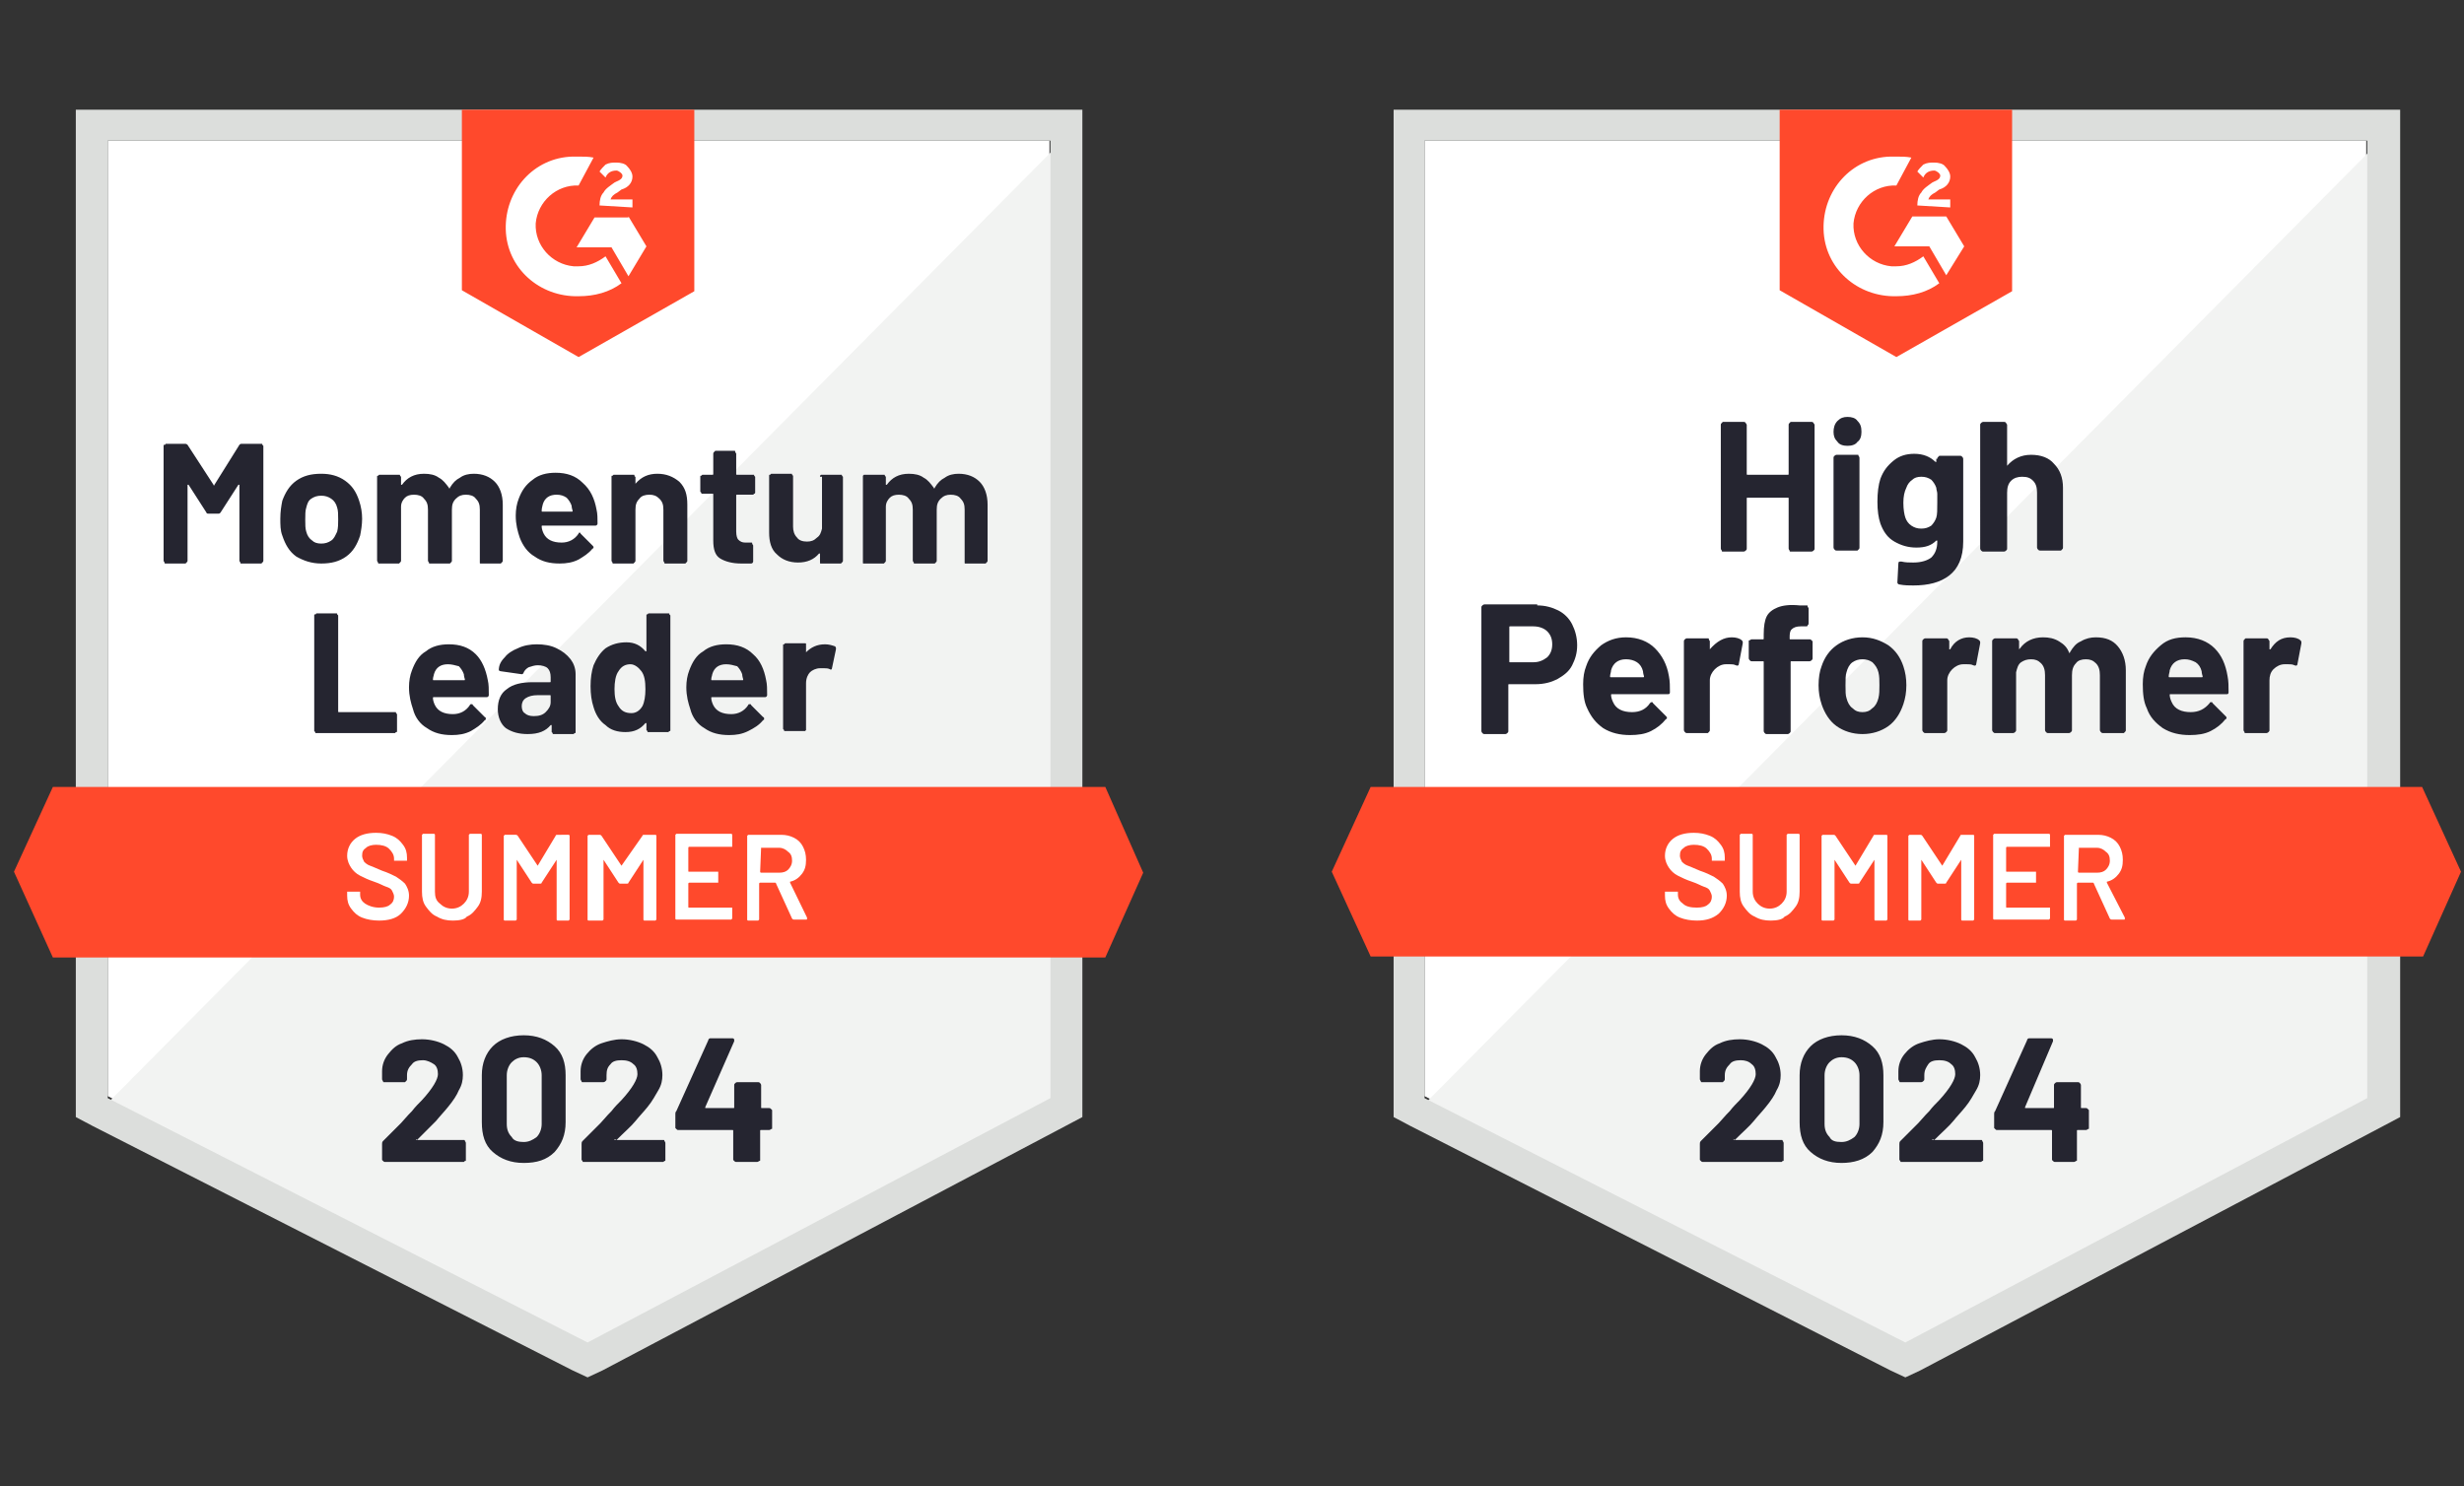 <svg xmlns="http://www.w3.org/2000/svg" xmlns:xlink="http://www.w3.org/1999/xlink" id="Layer_1" x="0px" y="0px" viewBox="0 0 247 149" style="enable-background:new 0 0 247 149;" xml:space="preserve"><rect x="0" y="0" width="247" height="149" fill="#333333" stroke="none"/><style type="text/css">	.st0{clip-path:url(#SVGID_2_);}	.st1{fill:#FFFFFF;}	.st2{fill:#F2F3F2;}	.st3{fill:#DCDEDC;}	.st4{fill:#FF492C;}	.st5{fill:#252530;}	.st6{clip-path:url(#SVGID_4_);}</style><g>	<defs>		<rect id="SVGID_1_" x="0.9" y="0.4" width="114.5" height="148.6"></rect>	</defs>	<clipPath id="SVGID_2_">		<use xlink:href="#SVGID_1_" style="overflow:visible;"></use>	</clipPath>	<g class="st0">		<path class="st1" d="M10.8,109.9l48.1,24.5l46.3-24.5V14.1H10.8V109.9z"></path>		<path class="st2" d="M106.1,14.5L9.8,111.6l49.9,24.7l46.4-23.8V14.5z"></path>		<path class="st3" d="M7.6,46.1v65.9l1.7,0.9l48.1,24.5l1.5,0.7l1.5-0.7l46.4-24.5l1.7-0.9V11H7.6V46.1z M10.8,110.1v-96h94.5v96   l-46.4,24.5L10.8,110.1z"></path>		<path class="st4" d="M58,15.7c0.5,0,1,0,1.5,0.1L58,18.6c-2.2-0.1-4.1,1.6-4.3,3.8c-0.1,2.2,1.6,4.1,3.8,4.3H58c1,0,1.9-0.4,2.7-1   l1.6,2.7c-1.2,0.9-2.7,1.3-4.3,1.3c-3.9,0.1-7.2-2.8-7.3-6.7c-0.1-3.9,2.8-7.2,6.7-7.3H58z M63,21.7l1.8,3L63,27.7l-1.7-2.9h-3.5   l1.8-3H63z M60.1,20.6c0-0.5,0.1-1,0.4-1.3c0.2-0.4,0.7-0.7,1.1-1l0.2-0.1c0.5-0.2,0.6-0.4,0.6-0.6c0-0.2-0.4-0.5-0.6-0.5   c-0.5,0-0.9,0.2-1.1,0.7l-0.6-0.6c0.1-0.2,0.4-0.5,0.6-0.7c0.4-0.2,0.7-0.2,1.1-0.2s0.9,0.1,1.1,0.4c0.2,0.2,0.5,0.6,0.5,1   c0,0.6-0.4,1.1-1.1,1.3l-0.4,0.3c-0.4,0.2-0.6,0.4-0.7,0.7h2.2v0.8L60.1,20.6z M58,35.8l11.6-6.6V11H46.3v18.1L58,35.8z    M110.8,78.9H5.3l-3.9,8.5L5.3,96h105.5l3.8-8.5L110.8,78.9z"></path>		<path class="st5" d="M31.7,73.5c-0.1,0-0.1,0-0.1-0.1c0,0-0.1-0.1-0.1-0.1V61.7c0-0.1,0-0.1,0.1-0.1s0.1-0.1,0.1-0.1h2   c0.1,0,0.1,0,0.1,0.1c0,0,0.1,0.1,0.1,0.1v9.6c0,0.1,0,0.1,0.1,0.1h5.6c0.1,0,0.1,0,0.1,0.1c0,0,0.1,0.1,0.1,0.1v1.7   c0,0.1,0,0.1-0.1,0.1c0,0-0.1,0.1-0.1,0.1H31.7z M48.9,68.2c0.1,0.4,0.1,0.9,0.1,1.5c0,0.1-0.1,0.2-0.2,0.2h-5.3   c-0.1,0-0.1,0-0.1,0.1c0,0.2,0.1,0.5,0.2,0.7c0.3,0.6,0.9,0.9,1.8,0.9c0.7,0,1.3-0.3,1.7-0.9c0-0.1,0.1-0.1,0.2-0.1   c0,0,0.1,0,0.1,0.1l1.2,1.2c0.1,0,0.1,0.1,0.1,0.2c0,0,0,0.1-0.1,0.1c-0.4,0.5-0.9,0.8-1.4,1.1c-0.6,0.3-1.2,0.4-1.9,0.4   c-1,0-1.8-0.2-2.5-0.7c-0.7-0.4-1.2-1.1-1.4-1.9c-0.2-0.6-0.4-1.3-0.4-2.2c0-0.6,0.1-1.2,0.3-1.7c0.3-0.8,0.7-1.5,1.4-1.9   c0.6-0.5,1.4-0.7,2.3-0.7c1.1,0,2,0.3,2.7,1C48.3,66.2,48.7,67.1,48.9,68.2z M44.9,66.6c-0.7,0-1.2,0.3-1.4,1   c0,0.1-0.1,0.3-0.1,0.5c0,0.1,0,0.1,0.1,0.1h3c0.1,0,0.1,0,0.1-0.1c-0.1-0.3-0.1-0.5-0.1-0.5c-0.1-0.3-0.3-0.6-0.5-0.8   C45.6,66.7,45.3,66.6,44.9,66.6z M53.8,64.6c0.7,0,1.4,0.1,2,0.4c0.6,0.3,1,0.6,1.4,1.1c0.3,0.4,0.5,0.9,0.5,1.5v5.8   c0,0.1,0,0.1-0.1,0.1c0,0-0.1,0.1-0.1,0.1h-2c-0.1,0-0.1,0-0.1-0.1c0,0-0.1-0.1-0.1-0.1v-0.6c0,0,0-0.1,0-0.1c0,0,0,0-0.1,0   c-0.5,0.6-1.2,0.9-2.3,0.9c-0.9,0-1.6-0.2-2.2-0.6c-0.5-0.4-0.8-1.1-0.8-1.9c0-0.9,0.3-1.6,0.9-2c0.6-0.5,1.5-0.7,2.6-0.7h1.7   c0.1,0,0.1,0,0.1-0.1v-0.4c0-0.4-0.1-0.7-0.3-0.9c-0.2-0.2-0.6-0.3-1-0.3c-0.3,0-0.6,0.1-0.9,0.2c-0.2,0.1-0.4,0.3-0.5,0.5   c0,0.1-0.1,0.2-0.2,0.2l-2.1-0.3c-0.1,0-0.2-0.1-0.2-0.1c0-0.5,0.2-0.9,0.6-1.3c0.3-0.4,0.8-0.7,1.3-0.9   C52.5,64.7,53.2,64.6,53.8,64.6z M53.5,71.8c0.5,0,0.9-0.1,1.2-0.4s0.5-0.6,0.5-1v-0.6c0-0.1,0-0.1-0.1-0.1h-1.2   c-0.5,0-0.9,0.1-1.2,0.3c-0.3,0.2-0.4,0.5-0.4,0.8c0,0.3,0.1,0.6,0.3,0.7C52.8,71.7,53.1,71.8,53.5,71.8z M64.8,61.7   c0-0.1,0-0.1,0.1-0.1c0,0,0.1-0.1,0.1-0.1h2c0.1,0,0.1,0,0.1,0.1c0,0,0.1,0.1,0.1,0.1v11.5c0,0.1,0,0.1-0.1,0.1   c0,0-0.1,0.1-0.1,0.1h-2c-0.1,0-0.1,0-0.1-0.1c0,0-0.1-0.1-0.1-0.1v-0.6c0,0,0-0.1,0-0.1c0,0,0,0-0.1,0c-0.5,0.6-1.1,0.9-2,0.9   c-0.8,0-1.5-0.2-2-0.7c-0.6-0.4-1-1.1-1.2-1.8c-0.2-0.6-0.3-1.3-0.3-2.1c0-0.8,0.1-1.5,0.3-2.1c0.3-0.7,0.7-1.3,1.2-1.7   c0.6-0.4,1.3-0.6,2.1-0.6c0.8,0,1.4,0.3,1.9,0.9c0,0,0,0,0.1,0c0,0,0,0,0-0.1V61.7z M64.4,70.8c0.2-0.4,0.3-1,0.3-1.7   c0-0.8-0.1-1.4-0.4-1.8c-0.3-0.4-0.7-0.7-1.1-0.7c-0.5,0-0.9,0.2-1.2,0.7c-0.3,0.4-0.4,1.1-0.4,1.8c0,0.7,0.1,1.3,0.4,1.7   c0.3,0.5,0.7,0.7,1.3,0.7C63.7,71.5,64.1,71.3,64.4,70.8z M76.8,68.2c0.1,0.4,0.1,0.9,0.1,1.5c0,0.1-0.1,0.2-0.2,0.2h-5.3   c-0.1,0-0.1,0-0.1,0.1c0,0.2,0.1,0.5,0.2,0.7c0.3,0.6,0.9,0.9,1.8,0.9c0.7,0,1.3-0.3,1.7-0.9c0-0.1,0.1-0.1,0.2-0.1   c0,0,0.1,0,0.1,0.1l1.2,1.2c0.1,0,0.1,0.1,0.1,0.2c0,0,0,0.1-0.1,0.1c-0.4,0.5-0.9,0.8-1.5,1.1c-0.6,0.3-1.2,0.4-1.9,0.4   c-1,0-1.8-0.2-2.5-0.7c-0.7-0.4-1.2-1.1-1.4-1.9c-0.2-0.6-0.4-1.3-0.4-2.2c0-0.6,0.1-1.2,0.3-1.7c0.3-0.8,0.7-1.5,1.4-1.9   c0.6-0.5,1.4-0.7,2.3-0.7c1.1,0,2,0.3,2.7,1C76.2,66.2,76.6,67.1,76.8,68.2z M72.8,66.6c-0.7,0-1.2,0.3-1.4,1   c0,0.1-0.1,0.3-0.1,0.5c0,0.1,0,0.1,0.1,0.1h3c0.1,0,0.1,0,0.1-0.1c-0.1-0.3-0.1-0.5-0.1-0.5c-0.1-0.3-0.3-0.6-0.5-0.8   C73.5,66.7,73.2,66.6,72.8,66.6z M82.7,64.6c0.4,0,0.7,0.1,1,0.2c0.1,0.1,0.1,0.1,0.1,0.3L83.4,67c0,0.1-0.1,0.2-0.2,0.1   c-0.2-0.1-0.4-0.1-0.6-0.1c-0.1,0-0.2,0-0.4,0c-0.4,0-0.8,0.2-1,0.4s-0.4,0.6-0.4,1.1v4.6c0,0.1,0,0.1,0,0.1c0,0-0.1,0.1-0.1,0.1   h-2c-0.1,0-0.1,0-0.1-0.1c0,0-0.1-0.1-0.1-0.1v-8.4c0-0.1,0-0.1,0.1-0.1c0,0,0.1-0.1,0.1-0.1h2c0.1,0,0.1,0,0.1,0.1   c0,0,0,0.1,0,0.1v0.6c0,0,0,0.1,0,0.1c0,0,0,0,0,0C81.3,64.9,81.9,64.6,82.7,64.6z M24,44.6c0.1-0.1,0.1-0.1,0.2-0.1h2   c0.1,0,0.1,0,0.1,0.1c0,0,0.1,0.1,0.1,0.1v11.5c0,0.1,0,0.1-0.1,0.2c0,0-0.1,0.1-0.1,0.1h-2c-0.1,0-0.1,0-0.1-0.1   c0,0-0.1-0.1-0.1-0.2v-7.5c0-0.1,0-0.1,0-0.1c0,0,0,0-0.1,0l-1.8,2.8c-0.1,0.1-0.1,0.1-0.2,0.1h-1c-0.1,0-0.2,0-0.2-0.1l-1.8-2.8   c0,0,0,0-0.1,0c0,0,0,0,0,0.1v7.5c0,0.1,0,0.1-0.1,0.2c0,0-0.1,0.1-0.1,0.1h-2c-0.1,0-0.1,0-0.1-0.1c0,0-0.1-0.1-0.1-0.2V44.7   c0-0.1,0-0.1,0.1-0.1s0.1-0.1,0.1-0.1h2c0.1,0,0.2,0.1,0.2,0.1l2.6,4c0,0.1,0.1,0.1,0.1,0L24,44.6z M32.2,56.5   c-1,0-1.8-0.3-2.5-0.7c-0.7-0.5-1.1-1.2-1.4-2.1c-0.2-0.5-0.2-1.1-0.2-1.7c0-0.7,0.1-1.3,0.2-1.8c0.3-0.8,0.7-1.5,1.4-2   s1.5-0.7,2.5-0.7c0.9,0,1.7,0.2,2.4,0.7c0.7,0.5,1.1,1.1,1.4,2c0.2,0.6,0.3,1.2,0.3,1.8c0,0.6-0.1,1.2-0.2,1.7   c-0.3,0.9-0.7,1.6-1.4,2.1C34,56.3,33.2,56.5,32.2,56.5z M32.2,54.5c0.4,0,0.7-0.1,1-0.3c0.3-0.2,0.4-0.5,0.6-0.9   c0.1-0.4,0.1-0.8,0.1-1.2c0-0.5,0-0.9-0.1-1.2c-0.1-0.4-0.3-0.7-0.6-0.9c-0.3-0.2-0.6-0.3-1-0.3c-0.4,0-0.7,0.1-1,0.3   c-0.3,0.2-0.4,0.5-0.5,0.9c-0.1,0.3-0.1,0.7-0.1,1.2c0,0.5,0,0.9,0.1,1.2c0.1,0.4,0.3,0.7,0.6,0.9C31.5,54.4,31.8,54.5,32.2,54.5z    M47.5,47.5c0.9,0,1.6,0.3,2.1,0.8c0.5,0.5,0.8,1.3,0.8,2.3v5.6c0,0.1,0,0.1-0.1,0.2c0,0-0.1,0.1-0.1,0.1h-2c-0.1,0-0.1,0-0.1-0.1   c0,0,0-0.1,0-0.2v-5.1c0-0.5-0.1-0.8-0.4-1.1c-0.2-0.3-0.6-0.4-1-0.4c-0.4,0-0.7,0.1-1,0.4c-0.3,0.3-0.4,0.6-0.4,1.1v5.1   c0,0.1,0,0.1-0.1,0.2c0,0-0.1,0.1-0.1,0.1h-2c-0.1,0-0.1,0-0.1-0.1c0,0-0.1-0.1-0.1-0.2v-5.1c0-0.5-0.1-0.8-0.4-1.1   c-0.2-0.3-0.6-0.4-1-0.4c-0.4,0-0.7,0.1-0.9,0.3c-0.2,0.2-0.4,0.5-0.4,0.9v5.4c0,0.1,0,0.1-0.1,0.2c0,0-0.1,0.1-0.1,0.1h-2   c-0.1,0-0.1,0-0.1-0.1c0,0-0.1-0.1-0.1-0.2v-8.4c0-0.1,0-0.1,0.1-0.1c0,0,0.1-0.1,0.1-0.1h2c0.1,0,0.1,0,0.1,0.1   c0,0,0.1,0.1,0.1,0.1v0.7c0,0,0,0.1,0,0.1c0,0,0,0,0.1,0c0.5-0.7,1.2-1.1,2.2-1.1c0.6,0,1.1,0.1,1.5,0.4c0.4,0.2,0.7,0.6,1,1   c0,0.1,0.1,0.1,0.1,0c0.3-0.5,0.6-0.8,1-1C46.5,47.6,47,47.5,47.5,47.5z M59.8,51.1c0.1,0.4,0.1,0.9,0.1,1.4   c0,0.1-0.1,0.2-0.2,0.2h-5.3c-0.1,0-0.1,0-0.1,0.1c0,0.2,0.1,0.5,0.2,0.7c0.3,0.6,0.9,0.9,1.8,0.9c0.7,0,1.3-0.3,1.7-0.9   c0-0.1,0.1-0.1,0.1-0.1c0,0,0.1,0,0.1,0.1l1.2,1.2c0.1,0.1,0.1,0.1,0.1,0.2c0,0,0,0.1-0.1,0.1c-0.4,0.5-0.9,0.8-1.4,1.1   c-0.6,0.3-1.2,0.4-1.9,0.4c-1,0-1.8-0.2-2.5-0.7c-0.7-0.4-1.2-1.1-1.5-1.9c-0.2-0.6-0.4-1.3-0.4-2.2c0-0.6,0.1-1.2,0.3-1.7   c0.3-0.8,0.7-1.4,1.4-1.9c0.6-0.5,1.4-0.7,2.3-0.7c1.1,0,2,0.3,2.7,1C59.2,49.1,59.6,50,59.8,51.1z M55.8,49.6   c-0.7,0-1.2,0.3-1.4,1c0,0.1-0.1,0.3-0.1,0.6c0,0.1,0,0.1,0.1,0.1h2.9c0.1,0,0.1,0,0.1-0.1c-0.1-0.3-0.1-0.5-0.1-0.5   c-0.1-0.3-0.3-0.6-0.5-0.8C56.5,49.7,56.2,49.6,55.8,49.6z M65.9,47.5c0.9,0,1.6,0.3,2.2,0.8c0.6,0.6,0.8,1.3,0.8,2.3v5.6   c0,0.1,0,0.1-0.1,0.2c0,0-0.1,0.1-0.1,0.1h-2c-0.1,0-0.1,0-0.1-0.1c0,0-0.1-0.1-0.1-0.2v-5.1c0-0.5-0.1-0.8-0.4-1.1   c-0.3-0.3-0.6-0.4-1-0.4c-0.4,0-0.8,0.1-1,0.4c-0.3,0.3-0.4,0.6-0.4,1.1v5.1c0,0.1,0,0.1-0.1,0.2c0,0-0.1,0.1-0.1,0.1h-2   c-0.1,0-0.1,0-0.1-0.1c0,0-0.1-0.1-0.1-0.2v-8.4c0-0.1,0-0.1,0.1-0.1c0,0,0.1-0.1,0.1-0.1h2c0.1,0,0.1,0,0.1,0.1s0.1,0.1,0.1,0.1   v0.6c0,0,0,0.1,0,0.1c0,0,0,0,0,0C64.3,47.8,65,47.5,65.9,47.5z M75.7,49.4c0,0,0,0.1-0.1,0.1c0,0-0.1,0.1-0.1,0.1h-1.6   c-0.1,0-0.1,0-0.1,0.1v3.6c0,0.4,0.1,0.7,0.2,0.8c0.2,0.2,0.4,0.3,0.7,0.3h0.6c0.1,0,0.1,0,0.1,0.1s0.1,0.1,0.1,0.2v1.6   c0,0.1-0.1,0.2-0.2,0.2c-0.5,0-0.8,0-1,0c-0.9,0-1.6-0.2-2.1-0.5c-0.5-0.3-0.7-0.9-0.7-1.8v-4.6c0-0.1,0-0.1-0.1-0.1h-1   c-0.1,0-0.1,0-0.1-0.1c0,0-0.1-0.1-0.1-0.1v-1.5c0-0.1,0-0.1,0.1-0.1c0,0,0.1-0.1,0.1-0.1h1c0.1,0,0.1,0,0.1-0.1v-2   c0-0.1,0-0.1,0.1-0.2c0,0,0.1-0.1,0.1-0.1h1.9c0.1,0,0.1,0,0.1,0.1c0,0.1,0.1,0.1,0.1,0.2v2c0,0.1,0,0.1,0.1,0.1h1.6   c0.1,0,0.1,0,0.1,0.1c0,0,0.1,0.1,0.1,0.1V49.4z M82.2,47.8c0-0.1,0-0.1,0-0.1c0,0,0.1-0.1,0.1-0.1h2c0.1,0,0.1,0,0.1,0.1   c0,0,0.1,0.1,0.1,0.1v8.4c0,0.1,0,0.1-0.1,0.2c0,0-0.1,0.1-0.1,0.1h-2c-0.1,0-0.1,0-0.1-0.1c0,0,0-0.1,0-0.2v-0.6c0,0,0-0.1,0-0.1   c0,0,0,0-0.1,0c-0.5,0.6-1.2,0.9-2.1,0.9c-0.9,0-1.6-0.3-2.1-0.8c-0.6-0.5-0.8-1.3-0.8-2.2v-5.7c0-0.1,0-0.1,0.1-0.1   c0,0,0.1-0.1,0.1-0.1h2c0.1,0,0.1,0,0.1,0.1c0,0,0.1,0.1,0.1,0.1v5.1c0,0.4,0.1,0.8,0.4,1.1c0.2,0.3,0.6,0.4,1,0.4   c0.4,0,0.7-0.1,1-0.4c0.3-0.2,0.4-0.5,0.5-0.9V47.8z M96.1,47.5c0.9,0,1.6,0.3,2.1,0.8c0.5,0.5,0.8,1.3,0.8,2.3v5.6   c0,0.1,0,0.1-0.1,0.2c0,0-0.1,0.1-0.1,0.1h-2c-0.1,0-0.1,0-0.1-0.1c0,0,0-0.1,0-0.2v-5.1c0-0.5-0.1-0.8-0.4-1.1   c-0.2-0.3-0.6-0.4-1-0.4c-0.4,0-0.7,0.1-1,0.4c-0.3,0.3-0.4,0.6-0.4,1.1v5.1c0,0.1,0,0.1-0.1,0.2c0,0-0.1,0.1-0.1,0.1h-2   c-0.1,0-0.1,0-0.1-0.1c0,0-0.1-0.1-0.1-0.2v-5.1c0-0.5-0.1-0.8-0.4-1.1c-0.2-0.3-0.6-0.4-1-0.4c-0.4,0-0.7,0.1-0.9,0.3   c-0.2,0.2-0.4,0.5-0.4,0.9v5.4c0,0.1,0,0.1-0.1,0.2c0,0-0.1,0.1-0.1,0.1h-2c-0.1,0-0.1,0-0.1-0.1c0,0,0-0.1,0-0.2v-8.4   c0-0.1,0-0.1,0-0.1c0,0,0.1-0.1,0.1-0.1h2c0.1,0,0.1,0,0.1,0.1c0,0,0.1,0.1,0.1,0.1v0.7c0,0,0,0.1,0,0.1c0,0,0,0,0.1,0   c0.5-0.7,1.2-1.1,2.2-1.1c0.6,0,1.1,0.1,1.5,0.4c0.4,0.2,0.7,0.6,1,1c0,0.1,0.1,0.1,0.1,0c0.3-0.5,0.6-0.8,1-1   C95.1,47.6,95.6,47.5,96.1,47.5z"></path>		<path class="st1" d="M38,92.3c-0.6,0-1.2-0.1-1.7-0.3c-0.5-0.2-0.8-0.5-1.1-0.9c-0.3-0.4-0.4-0.8-0.4-1.3v-0.3c0,0,0-0.1,0-0.1   c0,0,0.1,0,0.1,0h1.1c0,0,0.1,0,0.1,0c0,0,0,0.1,0,0.1v0.2c0,0.4,0.2,0.7,0.5,0.9s0.8,0.4,1.4,0.4c0.5,0,0.9-0.1,1.1-0.3   c0.3-0.2,0.4-0.5,0.4-0.8c0-0.2-0.1-0.4-0.2-0.6c-0.1-0.2-0.3-0.3-0.6-0.4c-0.3-0.1-0.6-0.3-1.2-0.5c-0.6-0.2-1-0.4-1.4-0.6   c-0.4-0.2-0.7-0.5-0.9-0.8c-0.2-0.3-0.4-0.7-0.4-1.2c0-0.7,0.3-1.3,0.8-1.7c0.5-0.4,1.2-0.6,2.1-0.6c0.6,0,1.1,0.1,1.6,0.3   c0.5,0.2,0.8,0.5,1.1,0.9c0.3,0.4,0.4,0.8,0.4,1.3v0.2c0,0,0,0.1,0,0.1c0,0-0.1,0-0.1,0h-1.1c0,0-0.1,0-0.1,0c0,0,0-0.1,0-0.1   v-0.1c0-0.4-0.2-0.7-0.5-1c-0.3-0.3-0.8-0.4-1.3-0.4c-0.4,0-0.8,0.1-1,0.3c-0.3,0.2-0.4,0.4-0.4,0.8c0,0.2,0.1,0.4,0.2,0.6   c0.1,0.1,0.3,0.3,0.6,0.4c0.3,0.1,0.7,0.3,1.2,0.5c0.6,0.2,1,0.4,1.4,0.6c0.3,0.2,0.6,0.4,0.9,0.7c0.2,0.3,0.4,0.7,0.4,1.2   c0,0.7-0.3,1.3-0.8,1.8C39.7,92.1,38.9,92.3,38,92.3z M45.4,92.3c-0.6,0-1.1-0.1-1.6-0.4c-0.5-0.2-0.8-0.6-1.1-1   c-0.3-0.4-0.4-0.9-0.4-1.5v-5.6c0,0,0-0.1,0-0.1c0,0,0.1-0.1,0.1-0.1h1.1c0,0,0.1,0,0.1,0.1c0,0,0,0.1,0,0.1v5.6   c0,0.5,0.1,0.9,0.5,1.2c0.3,0.3,0.7,0.5,1.2,0.5c0.5,0,0.9-0.2,1.2-0.5c0.3-0.3,0.5-0.7,0.5-1.2v-5.6c0,0,0-0.1,0-0.1   c0,0,0.1-0.1,0.1-0.1h1.1c0,0,0.1,0,0.1,0.1c0,0,0,0.1,0,0.1v5.6c0,0.6-0.1,1.1-0.4,1.5c-0.3,0.4-0.6,0.8-1.1,1   C46.6,92.2,46,92.3,45.4,92.3z M55.7,83.8c0-0.1,0.1-0.1,0.2-0.1H57c0,0,0.1,0,0.1,0.1c0,0,0,0.1,0,0.1v8.2c0,0,0,0.1,0,0.1   c0,0-0.1,0.1-0.1,0.1h-1.1c0,0-0.1,0-0.1-0.1c0,0,0,0,0-0.1v-5.8c0,0,0,0,0-0.1c0,0,0,0,0,0l-1.5,2.3c0,0.1-0.1,0.1-0.2,0.1h-0.6   c-0.1,0-0.1,0-0.2-0.1l-1.5-2.3c0,0,0,0,0,0c0,0,0,0,0,0.1v5.8c0,0,0,0.1,0,0.1c0,0-0.1,0.1-0.1,0.1h-1.1c0,0-0.1,0-0.1-0.1   c0,0,0,0,0-0.1v-8.2c0,0,0-0.1,0-0.1c0,0,0.1-0.1,0.1-0.1h1.1c0.1,0,0.1,0,0.2,0.1l2,3c0,0,0,0,0,0c0,0,0,0,0,0L55.7,83.8z    M64.4,83.8c0-0.1,0.1-0.1,0.2-0.1h1.1c0,0,0.1,0,0.1,0.1c0,0,0,0.1,0,0.1v8.2c0,0,0,0.1,0,0.1c0,0-0.1,0.1-0.1,0.1h-1.1   c0,0-0.1,0-0.1-0.1c0,0,0,0,0-0.1v-5.8c0,0,0,0,0-0.1c0,0,0,0,0,0l-1.5,2.3c0,0.1-0.1,0.1-0.2,0.1h-0.6c-0.1,0-0.1,0-0.2-0.1   l-1.5-2.3c0,0,0,0,0,0c0,0,0,0,0,0.1v5.8c0,0,0,0.1,0,0.1c0,0-0.1,0.1-0.1,0.1H59c0,0-0.1,0-0.1-0.1c0,0,0,0,0-0.1v-8.2   c0,0,0-0.1,0-0.1c0,0,0.1-0.1,0.1-0.1h1.1c0.1,0,0.1,0,0.2,0.1l2,3c0,0,0,0,0,0c0,0,0,0,0,0L64.4,83.8z M73.4,84.8   c0,0,0,0.1,0,0.1c0,0-0.1,0-0.1,0h-4.2c0,0-0.1,0-0.1,0.1v2.3c0,0.1,0,0.1,0.1,0.1h2.8c0,0,0.1,0,0.1,0c0,0,0,0.1,0,0.1v0.9   c0,0,0,0.1,0,0.1c0,0-0.1,0-0.1,0h-2.8c0,0-0.1,0-0.1,0.1v2.3c0,0.1,0,0.1,0.1,0.1h4.2c0,0,0.1,0,0.1,0c0,0,0,0.1,0,0.1v0.9   c0,0,0,0.1,0,0.1c0,0-0.1,0.1-0.1,0.1h-5.5c0,0-0.1,0-0.1-0.1c0,0,0,0,0-0.1v-8.2c0,0,0-0.1,0-0.1c0,0,0.1-0.1,0.1-0.1h5.5   c0,0,0.1,0,0.1,0.1c0,0,0,0.1,0,0.1V84.8z M79.6,92.2c-0.1,0-0.1,0-0.2-0.1l-1.6-3.5c0,0,0-0.1-0.1-0.1h-1.5c0,0-0.1,0-0.1,0.1   v3.5c0,0,0,0.1,0,0.1c0,0-0.1,0.1-0.1,0.1H75c0,0-0.1,0-0.1-0.1c0,0,0,0,0-0.1v-8.2c0,0,0-0.1,0-0.1c0,0,0.1-0.1,0.1-0.1h3.3   c0.5,0,0.9,0.1,1.3,0.3c0.4,0.2,0.7,0.5,0.9,0.9c0.2,0.4,0.3,0.8,0.3,1.3c0,0.6-0.1,1-0.4,1.4c-0.3,0.4-0.7,0.7-1.2,0.8   c0,0,0,0,0,0c0,0,0,0,0,0.1l1.7,3.5c0,0,0,0.1,0,0.1c0,0.1,0,0.1-0.1,0.1H79.6z M76.3,84.9C76.3,84.9,76.2,84.9,76.3,84.9   l-0.1,2.5c0,0,0,0.1,0.1,0.1h1.8c0.4,0,0.7-0.1,0.9-0.3c0.2-0.2,0.4-0.5,0.4-0.9c0-0.4-0.1-0.7-0.4-0.9c-0.2-0.2-0.5-0.4-0.9-0.4   H76.3z"></path>		<path class="st5" d="M41.7,114.2C41.7,114.2,41.7,114.3,41.7,114.2c0,0.1,0,0.1,0,0.1h4.8c0.1,0,0.1,0,0.1,0.1   c0,0,0.1,0.1,0.1,0.2v1.7c0,0.1,0,0.1-0.1,0.1c0,0-0.1,0.1-0.1,0.1h-7.9c-0.1,0-0.1,0-0.2-0.1c0,0-0.1-0.1-0.1-0.1v-1.6   c0-0.1,0-0.2,0.1-0.3c0.6-0.6,1.2-1.2,1.8-1.8c0.6-0.7,1-1.1,1.1-1.2c0.3-0.4,0.7-0.8,1-1.1c1.1-1.2,1.6-2.1,1.6-2.6   c0-0.4-0.1-0.8-0.4-1s-0.7-0.4-1.1-0.4c-0.5,0-0.9,0.1-1.1,0.4c-0.3,0.3-0.5,0.6-0.5,1.1v0.4c0,0.1,0,0.1-0.1,0.2   c0,0-0.1,0.1-0.1,0.1h-2.1c-0.1,0-0.1,0-0.1-0.1c0,0-0.1-0.1-0.1-0.2v-0.8c0-0.6,0.2-1.2,0.6-1.7c0.4-0.5,0.8-0.9,1.4-1.1   c0.6-0.3,1.3-0.4,2-0.4c0.8,0,1.6,0.2,2.2,0.5c0.6,0.3,1.1,0.7,1.4,1.3c0.3,0.5,0.5,1.1,0.5,1.8c0,0.5-0.1,1-0.4,1.5   c-0.2,0.5-0.6,1.1-1.1,1.7c-0.4,0.5-0.8,0.9-1.2,1.4c-0.4,0.4-1.1,1.1-1.9,1.9L41.7,114.2z M52.5,116.6c-1.3,0-2.3-0.4-3.1-1.1   c-0.8-0.7-1.1-1.7-1.1-3v-4.7c0-1.2,0.4-2.2,1.1-2.9c0.7-0.7,1.8-1.1,3.1-1.1c1.3,0,2.3,0.4,3.1,1.1c0.8,0.7,1.1,1.7,1.1,2.9v4.7   c0,1.3-0.4,2.2-1.1,3C54.8,116.3,53.8,116.6,52.5,116.6z M52.5,114.5c0.5,0,0.9-0.2,1.3-0.5c0.3-0.3,0.5-0.8,0.5-1.3v-4.9   c0-0.5-0.2-1-0.5-1.3c-0.3-0.3-0.7-0.5-1.3-0.5c-0.5,0-0.9,0.2-1.2,0.5c-0.3,0.3-0.5,0.8-0.5,1.3v4.9c0,0.6,0.2,1,0.5,1.3   C51.5,114.4,52,114.5,52.5,114.5z M61.6,114.2C61.6,114.2,61.6,114.3,61.6,114.2c0,0.1,0,0.1,0.1,0.1h4.8c0.1,0,0.1,0,0.1,0.1   c0,0,0.1,0.1,0.1,0.2v1.7c0,0.1,0,0.1-0.1,0.1c0,0-0.1,0.1-0.1,0.1h-8c-0.1,0-0.1,0-0.1-0.1c0,0-0.1-0.1-0.1-0.1v-1.6   c0-0.1,0-0.2,0.1-0.3c0.6-0.6,1.2-1.2,1.8-1.8c0.6-0.7,1-1.1,1.1-1.2c0.3-0.4,0.7-0.8,1-1.1c1.1-1.2,1.6-2.1,1.6-2.6   c0-0.4-0.1-0.8-0.4-1c-0.3-0.3-0.7-0.4-1.2-0.4s-0.9,0.1-1.1,0.4c-0.3,0.3-0.4,0.6-0.4,1.1v0.4c0,0.1,0,0.1-0.1,0.2   c0,0-0.1,0.1-0.2,0.1h-2.1c-0.1,0-0.1,0-0.1-0.1c0,0-0.1-0.1-0.1-0.2v-0.8c0-0.6,0.2-1.2,0.6-1.7c0.4-0.5,0.9-0.9,1.5-1.1   s1.3-0.4,2-0.4c0.8,0,1.6,0.2,2.2,0.5c0.6,0.3,1.1,0.7,1.4,1.3c0.3,0.5,0.5,1.1,0.5,1.8c0,0.5-0.1,1-0.4,1.5   c-0.3,0.5-0.6,1.1-1.1,1.7c-0.4,0.5-0.8,0.9-1.2,1.4s-1.1,1.1-1.9,1.9L61.6,114.2z M77.1,111.1c0.1,0,0.1,0,0.2,0.1   c0,0,0.1,0.1,0.1,0.1v1.8c0,0.1,0,0.1-0.1,0.1c0,0-0.1,0.1-0.2,0.1h-0.8c-0.1,0-0.1,0-0.1,0.1v2.9c0,0.1,0,0.1-0.1,0.1   c0,0-0.1,0.1-0.2,0.1h-2.1c-0.1,0-0.1,0-0.2-0.1c0,0-0.1-0.1-0.1-0.1v-2.9c0-0.1,0-0.1-0.1-0.1h-5.4c-0.1,0-0.1,0-0.2-0.1   c0,0-0.1-0.1-0.1-0.1v-1.4c0-0.1,0-0.2,0.1-0.3l3.2-7.1c0-0.1,0.1-0.2,0.2-0.2h2.2c0.1,0,0.1,0,0.2,0.1c0,0,0,0.1,0,0.2l-2.9,6.6   c0,0,0,0.1,0,0.1c0,0,0,0,0.1,0h2.7c0.1,0,0.1,0,0.1-0.1v-2.2c0-0.1,0-0.1,0.1-0.2c0,0,0.1-0.1,0.2-0.1H76c0.1,0,0.1,0,0.2,0.1   c0,0,0.1,0.1,0.1,0.2v2.2c0,0.1,0,0.1,0.1,0.1H77.1z"></path>	</g></g><g>	<defs>		<rect id="SVGID_3_" x="133" y="0.4" width="114.5" height="148.6"></rect>	</defs>	<clipPath id="SVGID_4_">		<use xlink:href="#SVGID_3_" style="overflow:visible;"></use>	</clipPath>	<g class="st6">		<path class="st1" d="M142.8,109.9l48.1,24.5l46.3-24.5V14.1h-94.4V109.9z"></path>		<path class="st2" d="M238.2,14.5l-96.3,97.1l49.9,24.7l46.4-23.8V14.5z"></path>		<path class="st3" d="M139.7,46.1v65.9l1.7,0.9l48.1,24.5l1.5,0.7l1.5-0.7l46.4-24.5l1.7-0.9V11H139.7V46.1z M142.8,110.1v-96h94.5   v96L191,134.6L142.8,110.1z"></path>		<path class="st4" d="M190.1,15.7c0.5,0,1,0,1.5,0.1l-1.5,2.8c-2.2-0.1-4.1,1.6-4.3,3.8c-0.1,2.2,1.6,4.1,3.8,4.3h0.5   c1,0,1.9-0.4,2.7-1l1.6,2.7c-1.2,0.9-2.7,1.3-4.3,1.3c-3.9,0.1-7.2-2.8-7.3-6.7c-0.1-3.9,2.8-7.2,6.7-7.3H190.1z M195.1,21.7   l1.8,3l-1.8,2.9l-1.7-2.9h-3.5l1.8-3H195.1z M192.2,20.6c0-0.5,0.1-1,0.4-1.3c0.2-0.4,0.7-0.7,1.1-1l0.2-0.1   c0.5-0.2,0.6-0.4,0.6-0.6c0-0.2-0.4-0.5-0.6-0.5c-0.5,0-0.9,0.2-1.1,0.7l-0.6-0.6c0.1-0.2,0.4-0.5,0.6-0.7   c0.4-0.2,0.7-0.2,1.1-0.2c0.4,0,0.9,0.1,1.1,0.4c0.2,0.2,0.5,0.6,0.5,1c0,0.6-0.4,1.1-1.1,1.3l-0.4,0.3c-0.4,0.2-0.6,0.4-0.7,0.7   h2.2v0.8L192.2,20.6z M190.1,35.8l11.6-6.6V11h-23.3v18.1L190.1,35.8z M242.8,78.9H137.4l-3.9,8.5l3.9,8.5h105.5l3.8-8.5   L242.8,78.9z"></path>		<path class="st5" d="M154.1,60.7c0.8,0,1.5,0.2,2.1,0.5c0.6,0.3,1.1,0.8,1.4,1.4c0.3,0.6,0.5,1.3,0.5,2.1c0,0.8-0.2,1.4-0.5,2   c-0.3,0.6-0.8,1-1.5,1.4c-0.6,0.3-1.3,0.5-2.2,0.5h-2.6c-0.1,0-0.1,0-0.1,0.1v4.6c0,0.1,0,0.1-0.1,0.2c0,0-0.1,0.1-0.2,0.1h-2.1   c-0.1,0-0.1,0-0.2-0.1c0,0-0.1-0.1-0.1-0.2V60.9c0-0.1,0-0.1,0.1-0.2c0,0,0.1-0.1,0.2-0.1H154.1z M153.7,66.4c0.6,0,1-0.2,1.4-0.5   c0.3-0.3,0.5-0.7,0.5-1.3c0-0.6-0.2-1-0.5-1.3c-0.3-0.3-0.8-0.5-1.4-0.5h-2.3c-0.1,0-0.1,0-0.1,0.1v3.4c0,0.1,0,0.1,0.1,0.1H153.7   z M167.3,67.8c0.1,0.5,0.1,1,0.1,1.6c0,0.2-0.1,0.2-0.2,0.2h-5.6c-0.1,0-0.1,0-0.1,0.1c0,0.2,0.1,0.5,0.2,0.7c0.3,0.7,1,1,1.9,1   c0.8,0,1.4-0.3,1.8-0.9c0.1-0.1,0.1-0.1,0.2-0.1c0,0,0.1,0,0.1,0.1l1.3,1.3c0.1,0.1,0.1,0.1,0.1,0.2c0,0,0,0.1-0.1,0.1   c-0.4,0.5-0.9,0.9-1.5,1.2c-0.6,0.3-1.3,0.4-2.1,0.4c-1,0-1.9-0.2-2.7-0.7c-0.7-0.5-1.2-1.1-1.6-2c-0.3-0.6-0.4-1.4-0.4-2.4   c0-0.7,0.1-1.3,0.3-1.8c0.3-0.9,0.8-1.5,1.5-2.1c0.7-0.5,1.5-0.8,2.5-0.8c1.2,0,2.2,0.4,2.9,1.1S167.1,66.6,167.3,67.8z M163,66.1   c-0.8,0-1.3,0.4-1.5,1.1c0,0.2-0.1,0.4-0.1,0.6c0,0.1,0,0.1,0.1,0.1h3.2c0.1,0,0.1,0,0.1-0.1c-0.1-0.3-0.1-0.5-0.1-0.5   c-0.1-0.4-0.3-0.7-0.6-0.9C163.8,66.2,163.4,66.1,163,66.1z M173.6,63.9c0.4,0,0.8,0.1,1,0.3c0.1,0.1,0.1,0.1,0.1,0.3l-0.4,2.1   c0,0.1-0.1,0.2-0.3,0.1c-0.2-0.1-0.4-0.1-0.6-0.1c-0.1,0-0.2,0-0.4,0c-0.4,0-0.8,0.2-1.1,0.5c-0.3,0.3-0.5,0.7-0.5,1.1v5   c0,0.1,0,0.1-0.1,0.2c0,0-0.1,0.1-0.1,0.1h-2.1c-0.1,0-0.1,0-0.2-0.1c0,0-0.1-0.1-0.1-0.2v-8.9c0-0.1,0-0.1,0.1-0.2   c0,0,0.1-0.1,0.2-0.1h2.1c0.1,0,0.1,0,0.1,0.1c0,0.1,0.1,0.1,0.1,0.2V65c0,0,0,0.1,0,0.1c0,0,0,0,0,0   C172.1,64.3,172.8,63.9,173.6,63.9z M181.4,64.1c0.1,0,0.1,0,0.2,0.1c0,0,0.1,0.1,0.1,0.1V66c0,0.1,0,0.1-0.1,0.2   c0,0-0.1,0.1-0.2,0.1h-1.8c-0.1,0-0.1,0-0.1,0.1v6.9c0,0.1,0,0.1-0.1,0.2c0,0-0.1,0.1-0.2,0.1h-2.1c-0.1,0-0.1,0-0.2-0.1   c0,0-0.1-0.1-0.1-0.2v-6.9c0-0.1,0-0.1-0.1-0.1h-1.1c-0.1,0-0.1,0-0.2-0.1c0,0-0.1-0.1-0.1-0.2v-1.7c0-0.1,0-0.1,0.1-0.1   c0,0,0.1-0.1,0.2-0.1h1.1c0.1,0,0.1,0,0.1-0.1v-0.4c0-0.8,0.1-1.4,0.3-1.8c0.2-0.4,0.6-0.7,1.1-0.9c0.5-0.2,1.2-0.3,2.2-0.2h0.7   c0.1,0,0.1,0,0.1,0.1c0,0.1,0.1,0.1,0.1,0.2v1.5c0,0.1,0,0.1-0.1,0.2c0,0.1-0.1,0.1-0.1,0.1h-0.6c-0.4,0-0.7,0.1-0.9,0.3   c-0.2,0.2-0.2,0.5-0.2,0.9V64c0,0.1,0,0.1,0.1,0.1H181.4z M186.7,73.6c-1,0-1.9-0.3-2.6-0.8c-0.7-0.5-1.2-1.3-1.5-2.2   c-0.2-0.6-0.3-1.2-0.3-1.9c0-0.7,0.1-1.4,0.3-1.9c0.3-0.9,0.8-1.6,1.5-2.1c0.7-0.5,1.6-0.8,2.6-0.8c1,0,1.8,0.3,2.6,0.8   c0.7,0.5,1.2,1.2,1.5,2.1c0.2,0.6,0.3,1.2,0.3,1.9c0,0.7-0.1,1.3-0.3,1.9c-0.3,0.9-0.8,1.7-1.5,2.2   C188.6,73.3,187.7,73.6,186.7,73.6z M186.7,71.4c0.4,0,0.7-0.1,1-0.4c0.3-0.2,0.5-0.6,0.6-1c0.1-0.4,0.1-0.8,0.1-1.3   c0-0.5,0-0.9-0.1-1.3c-0.1-0.4-0.3-0.7-0.6-1c-0.3-0.2-0.6-0.3-1-0.3s-0.7,0.1-1,0.3c-0.3,0.2-0.5,0.6-0.6,1   c-0.1,0.3-0.1,0.7-0.1,1.3c0,0.6,0,1,0.1,1.3c0.1,0.4,0.3,0.8,0.6,1C186,71.3,186.3,71.4,186.7,71.4z M197.4,63.9   c0.4,0,0.8,0.1,1,0.3c0.1,0.1,0.1,0.1,0.1,0.3l-0.4,2.1c0,0.1-0.1,0.2-0.3,0.1c-0.2-0.1-0.4-0.1-0.6-0.1c-0.1,0-0.2,0-0.4,0   c-0.4,0-0.8,0.2-1.1,0.5c-0.3,0.3-0.5,0.7-0.5,1.1v5c0,0.1,0,0.1-0.1,0.2c0,0-0.1,0.1-0.2,0.1H193c-0.1,0-0.1,0-0.2-0.1   c0,0-0.1-0.1-0.1-0.2v-8.9c0-0.1,0-0.1,0.1-0.2c0,0,0.1-0.1,0.2-0.1h2.1c0.1,0,0.1,0,0.2,0.1c0,0.1,0.1,0.1,0.1,0.2V65   c0,0,0,0.1,0,0.1c0,0,0.1,0,0.1,0C195.9,64.3,196.6,63.9,197.4,63.9z M210.1,63.9c1,0,1.7,0.3,2.2,0.9c0.5,0.6,0.8,1.4,0.8,2.4v6   c0,0.1,0,0.1-0.1,0.2c0,0-0.1,0.1-0.1,0.1h-2.1c-0.1,0-0.1,0-0.2-0.1c0,0-0.1-0.1-0.1-0.2v-5.5c0-0.5-0.1-0.9-0.4-1.2   c-0.3-0.3-0.6-0.4-1-0.4c-0.4,0-0.8,0.1-1,0.4c-0.3,0.3-0.4,0.7-0.4,1.2v5.5c0,0.1,0,0.1-0.1,0.2c0,0-0.1,0.1-0.2,0.1h-2.1   c-0.1,0-0.1,0-0.2-0.1c0,0-0.1-0.1-0.1-0.2v-5.5c0-0.5-0.1-0.9-0.4-1.2c-0.3-0.3-0.6-0.4-1-0.4c-0.4,0-0.7,0.1-1,0.3   c-0.3,0.2-0.4,0.6-0.5,1v5.8c0,0.1,0,0.1-0.1,0.2c0,0-0.1,0.1-0.2,0.1H200c-0.1,0-0.1,0-0.2-0.1c0,0-0.1-0.1-0.1-0.2v-8.9   c0-0.1,0-0.1,0.1-0.2c0,0,0.1-0.1,0.2-0.1h2.1c0.1,0,0.1,0,0.2,0.1c0,0.1,0.1,0.1,0.1,0.2V65c0,0,0,0.1,0,0.1c0,0,0,0,0.1-0.1   c0.5-0.7,1.3-1.1,2.3-1.1c0.6,0,1.1,0.1,1.6,0.4c0.5,0.3,0.8,0.6,1,1.1c0,0.1,0.1,0.1,0.1,0c0.3-0.5,0.6-0.9,1.1-1.1   C209.1,64,209.6,63.9,210.1,63.9z M223.3,67.8c0.1,0.5,0.1,1,0.1,1.6c0,0.2-0.1,0.2-0.2,0.2h-5.6c-0.1,0-0.1,0-0.1,0.1   c0,0.2,0.1,0.5,0.2,0.7c0.3,0.7,1,1,1.9,1c0.8,0,1.4-0.3,1.9-0.9c0-0.1,0.1-0.1,0.2-0.1c0,0,0.1,0,0.1,0.1l1.3,1.3   c0.1,0.1,0.1,0.1,0.1,0.2c0,0,0,0.1-0.1,0.1c-0.4,0.5-0.9,0.9-1.5,1.2c-0.6,0.3-1.3,0.4-2.1,0.4c-1,0-1.9-0.2-2.7-0.7   c-0.7-0.5-1.3-1.1-1.6-2c-0.3-0.6-0.4-1.4-0.4-2.4c0-0.7,0.1-1.3,0.3-1.8c0.3-0.9,0.8-1.5,1.5-2.1s1.5-0.8,2.5-0.8   c1.2,0,2.2,0.4,2.9,1.1C222.7,65.7,223.1,66.6,223.3,67.8z M219,66.1c-0.8,0-1.3,0.4-1.5,1.1c0,0.2-0.1,0.4-0.1,0.6   c0,0.1,0,0.1,0.1,0.1h3.2c0.1,0,0.1,0,0.1-0.1c-0.1-0.3-0.1-0.5-0.1-0.5c-0.1-0.4-0.3-0.7-0.6-0.9C219.7,66.2,219.4,66.1,219,66.1   z M229.6,63.9c0.4,0,0.8,0.1,1,0.3c0.1,0.1,0.1,0.1,0.1,0.3l-0.4,2.1c0,0.1-0.1,0.2-0.3,0.1c-0.2-0.1-0.4-0.1-0.6-0.1   c-0.1,0-0.2,0-0.4,0c-0.4,0-0.8,0.2-1.1,0.5c-0.3,0.3-0.4,0.7-0.4,1.1v5c0,0.1,0,0.1-0.1,0.2c0,0-0.1,0.1-0.2,0.1h-2.1   c-0.1,0-0.1,0-0.1-0.1c0,0-0.1-0.1-0.1-0.2v-8.9c0-0.1,0-0.1,0.1-0.2c0,0,0.1-0.1,0.1-0.1h2.1c0.1,0,0.1,0,0.2,0.1   c0,0.1,0.1,0.1,0.1,0.2V65c0,0,0,0.1,0,0.1c0,0,0,0,0.1,0C228.1,64.3,228.7,63.9,229.6,63.9z M179.3,42.6c0-0.1,0-0.1,0.1-0.2   c0,0,0.1-0.1,0.1-0.1h2.1c0.1,0,0.1,0,0.2,0.1c0,0.1,0.1,0.1,0.1,0.2V55c0,0.1,0,0.1-0.1,0.2c0,0-0.1,0.1-0.2,0.1h-2.1   c-0.1,0-0.1,0-0.1-0.1c0,0-0.1-0.1-0.1-0.2v-5c0-0.1,0-0.1-0.1-0.1h-4c-0.1,0-0.1,0-0.1,0.1v5c0,0.1,0,0.1-0.1,0.2   c0,0-0.1,0.1-0.2,0.1h-2.1c-0.1,0-0.1,0-0.1-0.1c0,0-0.1-0.1-0.1-0.2V42.6c0-0.1,0-0.1,0.1-0.2c0,0,0.1-0.1,0.1-0.1h2.1   c0.1,0,0.1,0,0.2,0.1c0,0.1,0.1,0.1,0.1,0.2v4.9c0,0.1,0,0.1,0.1,0.1h4c0.1,0,0.1,0,0.1-0.1V42.6z M185.2,44.7   c-0.4,0-0.8-0.1-1-0.4c-0.3-0.3-0.4-0.6-0.4-1c0-0.4,0.1-0.8,0.4-1.1c0.3-0.3,0.6-0.4,1-0.4c0.4,0,0.8,0.1,1,0.4   c0.3,0.3,0.4,0.6,0.4,1.1c0,0.4-0.1,0.8-0.4,1C186,44.6,185.6,44.7,185.2,44.7z M184.1,55.2c-0.1,0-0.1,0-0.2-0.1   c0,0-0.1-0.1-0.1-0.2v-9c0-0.1,0-0.1,0.1-0.2c0,0,0.1-0.1,0.2-0.1h2.1c0.1,0,0.1,0,0.1,0.1c0,0,0.1,0.1,0.1,0.2v9   c0,0.1,0,0.1-0.1,0.2c0,0-0.1,0.1-0.1,0.1H184.1z M194.2,46c0-0.1,0-0.1,0.1-0.2c0,0,0.1-0.1,0.1-0.1h2.1c0.1,0,0.1,0,0.2,0.1   c0,0,0.1,0.1,0.1,0.2v8.3c0,1.6-0.5,2.7-1.4,3.4c-0.9,0.7-2.1,1-3.6,1c-0.4,0-0.9,0-1.4-0.1c-0.1,0-0.2-0.1-0.2-0.2l0.1-1.9   c0-0.2,0.1-0.2,0.3-0.2c0.4,0.1,0.8,0.1,1.2,0.1c0.8,0,1.4-0.2,1.8-0.5c0.4-0.4,0.6-0.9,0.6-1.6c0,0,0-0.1,0-0.1c0,0,0,0-0.1,0   c-0.5,0.5-1.1,0.7-2,0.7c-0.8,0-1.5-0.2-2.2-0.6c-0.7-0.4-1.1-1-1.4-1.8c-0.2-0.6-0.3-1.3-0.3-2.2c0-0.9,0.1-1.7,0.3-2.3   c0.3-0.8,0.7-1.3,1.3-1.8c0.6-0.5,1.3-0.7,2.1-0.7c0.9,0,1.6,0.3,2.1,0.8c0,0,0,0,0.1,0s0,0,0-0.1V46z M194.1,51.9   c0.1-0.3,0.1-0.8,0.1-1.5c0-0.4,0-0.7,0-0.9c0-0.2-0.1-0.4-0.1-0.6c-0.1-0.3-0.3-0.6-0.5-0.8c-0.3-0.2-0.6-0.3-1-0.3   c-0.4,0-0.7,0.1-0.9,0.3c-0.3,0.2-0.5,0.5-0.6,0.8c-0.2,0.4-0.3,0.9-0.3,1.5c0,0.7,0.1,1.2,0.2,1.5c0.1,0.3,0.3,0.6,0.6,0.8   c0.3,0.2,0.6,0.3,1,0.3c0.4,0,0.7-0.1,1-0.3C193.8,52.5,194,52.2,194.1,51.9z M203.6,45.6c1,0,1.8,0.3,2.3,0.9   c0.6,0.6,0.9,1.4,0.9,2.4v6c0,0.1,0,0.1-0.1,0.2c0,0-0.1,0.1-0.1,0.1h-2.1c-0.1,0-0.1,0-0.2-0.1c0,0-0.1-0.1-0.1-0.2v-5.5   c0-0.5-0.1-0.9-0.4-1.2c-0.3-0.3-0.6-0.4-1.1-0.4c-0.4,0-0.8,0.1-1.1,0.4c-0.3,0.3-0.4,0.7-0.4,1.2V55c0,0.1,0,0.1-0.1,0.2   c0,0-0.1,0.1-0.2,0.1h-2.1c-0.1,0-0.1,0-0.2-0.1c0,0-0.1-0.1-0.1-0.2V42.6c0-0.1,0-0.1,0.1-0.2c0,0,0.1-0.1,0.2-0.1h2.1   c0.1,0,0.1,0,0.2,0.1c0,0.1,0.1,0.1,0.1,0.2v4c0,0,0,0.1,0,0.1c0,0,0,0,0,0C201.8,46,202.6,45.6,203.6,45.6z"></path>		<path class="st1" d="M170.1,92.3c-0.6,0-1.2-0.1-1.7-0.3c-0.5-0.2-0.8-0.5-1.1-0.9c-0.3-0.4-0.4-0.8-0.4-1.3v-0.3c0,0,0-0.1,0-0.1   c0,0,0.1,0,0.1,0h1.1c0,0,0.1,0,0.1,0c0,0,0,0.1,0,0.1v0.2c0,0.4,0.2,0.7,0.5,0.9c0.3,0.3,0.8,0.4,1.4,0.4c0.5,0,0.9-0.1,1.1-0.3   c0.3-0.2,0.4-0.5,0.4-0.8c0-0.2-0.1-0.4-0.2-0.6c-0.1-0.2-0.3-0.3-0.6-0.4c-0.3-0.1-0.6-0.3-1.2-0.5c-0.6-0.2-1-0.4-1.4-0.6   c-0.4-0.2-0.7-0.5-0.9-0.8c-0.2-0.3-0.4-0.7-0.4-1.2c0-0.7,0.3-1.3,0.8-1.7c0.5-0.4,1.2-0.6,2.1-0.6c0.6,0,1.1,0.1,1.6,0.3   c0.5,0.2,0.8,0.5,1.1,0.9c0.3,0.4,0.4,0.8,0.4,1.3v0.2c0,0,0,0.1,0,0.1c0,0-0.1,0-0.1,0h-1.1c0,0-0.1,0-0.1,0c0,0,0-0.1,0-0.1   v-0.1c0-0.4-0.2-0.7-0.5-1c-0.3-0.3-0.8-0.4-1.3-0.4c-0.4,0-0.8,0.1-1,0.3c-0.3,0.2-0.4,0.4-0.4,0.8c0,0.2,0.1,0.4,0.2,0.6   c0.1,0.1,0.3,0.3,0.6,0.4c0.3,0.1,0.7,0.3,1.2,0.5c0.6,0.2,1,0.4,1.4,0.6c0.3,0.2,0.6,0.4,0.9,0.7c0.2,0.3,0.4,0.7,0.4,1.2   c0,0.7-0.3,1.3-0.8,1.8C171.7,92.1,171,92.3,170.1,92.3z M177.5,92.3c-0.6,0-1.1-0.1-1.6-0.4c-0.5-0.2-0.8-0.6-1.1-1   c-0.3-0.4-0.4-0.9-0.4-1.5v-5.6c0,0,0-0.1,0-0.1c0,0,0.1-0.1,0.1-0.1h1.1c0,0,0.1,0,0.1,0.1c0,0,0,0.1,0,0.1v5.6   c0,0.5,0.2,0.9,0.5,1.2c0.3,0.3,0.7,0.5,1.2,0.5c0.5,0,0.9-0.2,1.2-0.5c0.3-0.3,0.5-0.7,0.5-1.2v-5.6c0,0,0-0.1,0-0.1   c0,0,0.1-0.1,0.1-0.1h1.1c0,0,0.1,0,0.1,0.1c0,0,0,0.1,0,0.1v5.6c0,0.6-0.1,1.1-0.4,1.5c-0.3,0.4-0.6,0.8-1.1,1   C178.7,92.2,178.1,92.3,177.5,92.3z M187.8,83.8c0-0.1,0.1-0.1,0.2-0.1h1.1c0,0,0.1,0,0.1,0.1c0,0,0,0.1,0,0.1v8.2   c0,0,0,0.1,0,0.1c0,0-0.1,0.1-0.1,0.1h-1.1c0,0-0.1,0-0.1-0.1c0,0,0,0,0-0.1v-5.8c0,0,0,0,0-0.1c0,0,0,0,0,0l-1.5,2.3   c0,0.1-0.1,0.1-0.2,0.1h-0.6c-0.1,0-0.1,0-0.2-0.1l-1.5-2.3c0,0,0,0,0,0c0,0,0,0,0,0.1v5.8c0,0,0,0.1,0,0.1c0,0-0.1,0.1-0.1,0.1   h-1.1c0,0-0.1,0-0.1-0.1c0,0,0,0,0-0.1v-8.2c0,0,0-0.1,0-0.1c0,0,0.1-0.1,0.1-0.1h1.1c0.1,0,0.1,0,0.2,0.1l2,3c0,0,0,0,0,0   c0,0,0,0,0,0L187.8,83.8z M196.5,83.8c0-0.1,0.1-0.1,0.2-0.1h1.1c0,0,0.1,0,0.1,0.1c0,0,0,0.1,0,0.1v8.2c0,0,0,0.1,0,0.1   c0,0-0.1,0.1-0.1,0.1h-1.1c0,0-0.1,0-0.1-0.1c0,0,0,0,0-0.1v-5.8c0,0,0,0,0-0.1c0,0,0,0,0,0l-1.5,2.3c0,0.1-0.1,0.1-0.2,0.1h-0.6   c-0.1,0-0.1,0-0.2-0.1l-1.5-2.3c0,0,0,0,0,0c0,0,0,0,0,0.1v5.8c0,0,0,0.1,0,0.1c0,0-0.1,0.1-0.1,0.1h-1.1c0,0-0.1,0-0.1-0.1   c0,0,0,0,0-0.1v-8.2c0,0,0-0.1,0-0.1c0,0,0.1-0.1,0.1-0.1h1.1c0.1,0,0.1,0,0.2,0.1l2,3c0,0,0,0,0,0c0,0,0,0,0,0L196.5,83.8z    M205.5,84.8c0,0,0,0.1,0,0.1c0,0-0.1,0-0.1,0h-4.2c0,0-0.1,0-0.1,0.1v2.3c0,0.1,0,0.1,0.1,0.1h2.8c0,0,0.1,0,0.1,0   c0,0,0,0.1,0,0.1v0.9c0,0,0,0.1,0,0.1c0,0-0.1,0-0.1,0h-2.8c0,0-0.1,0-0.1,0.1v2.3c0,0.1,0,0.1,0.1,0.1h4.2c0,0,0.1,0,0.1,0   c0,0,0,0.1,0,0.1v0.9c0,0,0,0.1,0,0.1c0,0-0.1,0.1-0.1,0.1h-5.5c0,0-0.1,0-0.1-0.1c0,0,0,0,0-0.1v-8.2c0,0,0-0.1,0-0.1   c0,0,0.1-0.1,0.1-0.1h5.5c0,0,0.1,0,0.1,0.1c0,0,0,0.1,0,0.1V84.8z M211.7,92.2c-0.1,0-0.1,0-0.2-0.1l-1.6-3.5c0,0,0-0.1-0.1-0.1   h-1.5c0,0-0.1,0-0.1,0.1v3.5c0,0,0,0.1,0,0.1c0,0-0.1,0.1-0.1,0.1H207c0,0-0.1,0-0.1-0.1c0,0,0,0,0-0.1v-8.2c0,0,0-0.1,0-0.1   c0,0,0.1-0.1,0.1-0.1h3.3c0.5,0,0.9,0.1,1.3,0.3c0.4,0.2,0.7,0.5,0.9,0.9c0.2,0.4,0.3,0.8,0.3,1.3c0,0.6-0.1,1-0.4,1.4   c-0.3,0.4-0.7,0.7-1.2,0.8c0,0,0,0,0,0s0,0,0,0.1L213,92c0,0,0,0.1,0,0.1c0,0.1,0,0.1-0.1,0.1H211.7z M208.4,84.9   C208.3,84.9,208.3,84.9,208.4,84.9l-0.1,2.5c0,0,0,0.1,0.1,0.1h1.8c0.4,0,0.7-0.1,0.9-0.3c0.2-0.2,0.4-0.5,0.4-0.9   c0-0.4-0.1-0.7-0.4-0.9c-0.2-0.2-0.5-0.4-0.9-0.4H208.4z"></path>		<path class="st5" d="M173.8,114.2C173.7,114.2,173.7,114.3,173.8,114.2c0,0.1,0,0.1,0,0.1h4.8c0.1,0,0.1,0,0.1,0.1   c0,0,0.1,0.1,0.1,0.2v1.7c0,0.1,0,0.1-0.1,0.1c0,0-0.1,0.1-0.1,0.1h-7.9c-0.1,0-0.1,0-0.2-0.1c0,0-0.1-0.1-0.1-0.1v-1.6   c0-0.1,0-0.2,0.1-0.3c0.6-0.6,1.2-1.2,1.8-1.8c0.6-0.7,1-1.1,1.1-1.2c0.3-0.4,0.7-0.8,1-1.1c1.1-1.2,1.6-2.1,1.6-2.6   c0-0.4-0.1-0.8-0.4-1c-0.3-0.3-0.7-0.4-1.1-0.4c-0.5,0-0.9,0.1-1.1,0.4c-0.3,0.3-0.5,0.6-0.5,1.1v0.4c0,0.1,0,0.1-0.1,0.2   c0,0-0.1,0.1-0.1,0.1h-2.1c-0.1,0-0.1,0-0.1-0.1c0,0-0.1-0.1-0.1-0.2v-0.8c0-0.6,0.2-1.2,0.6-1.7c0.4-0.5,0.8-0.9,1.4-1.1   c0.6-0.3,1.3-0.4,2-0.4c0.8,0,1.6,0.2,2.2,0.5c0.6,0.3,1.1,0.7,1.4,1.3c0.3,0.5,0.5,1.1,0.5,1.8c0,0.5-0.1,1-0.4,1.5   c-0.2,0.5-0.6,1.1-1.1,1.7c-0.4,0.5-0.8,0.9-1.2,1.4s-1.1,1.1-1.9,1.9L173.8,114.2z M184.6,116.6c-1.3,0-2.3-0.4-3.1-1.1   c-0.8-0.7-1.1-1.7-1.1-3v-4.7c0-1.2,0.4-2.2,1.1-2.9c0.7-0.7,1.8-1.1,3.1-1.1c1.3,0,2.3,0.4,3.1,1.1c0.8,0.7,1.1,1.7,1.1,2.9v4.7   c0,1.3-0.4,2.2-1.1,3C186.9,116.3,185.8,116.6,184.6,116.6z M184.6,114.5c0.5,0,0.9-0.2,1.3-0.5c0.3-0.3,0.5-0.8,0.5-1.3v-4.9   c0-0.5-0.2-1-0.5-1.3c-0.3-0.3-0.7-0.5-1.3-0.5c-0.5,0-0.9,0.2-1.2,0.5c-0.3,0.3-0.5,0.8-0.5,1.3v4.9c0,0.6,0.2,1,0.5,1.3   C183.6,114.4,184,114.5,184.6,114.5z M193.7,114.2C193.7,114.2,193.7,114.3,193.7,114.2c0,0.1,0,0.1,0.1,0.1h4.8   c0.1,0,0.1,0,0.1,0.1c0,0,0.1,0.1,0.1,0.2v1.7c0,0.1,0,0.1-0.1,0.1c0,0-0.1,0.1-0.1,0.1h-8c-0.1,0-0.1,0-0.1-0.1   c0,0-0.1-0.1-0.1-0.1v-1.6c0-0.1,0-0.2,0.1-0.3c0.6-0.6,1.2-1.2,1.8-1.8c0.6-0.7,1-1.1,1.1-1.2c0.3-0.4,0.7-0.8,1-1.1   c1.1-1.2,1.6-2.1,1.6-2.6c0-0.4-0.1-0.8-0.4-1c-0.3-0.3-0.7-0.4-1.2-0.4s-0.9,0.1-1.1,0.4s-0.4,0.6-0.4,1.1v0.4   c0,0.1,0,0.1-0.1,0.2c0,0-0.1,0.1-0.2,0.1h-2.1c-0.1,0-0.1,0-0.1-0.1c0,0-0.1-0.1-0.1-0.2v-0.8c0-0.6,0.2-1.2,0.6-1.7   c0.4-0.5,0.9-0.9,1.5-1.1s1.3-0.4,2-0.4c0.8,0,1.6,0.2,2.2,0.5c0.6,0.3,1.1,0.7,1.4,1.3c0.3,0.5,0.5,1.1,0.5,1.8   c0,0.5-0.1,1-0.4,1.5c-0.3,0.5-0.6,1.1-1.1,1.7c-0.4,0.5-0.8,0.9-1.2,1.4s-1.1,1.1-1.9,1.9L193.7,114.2z M209.1,111.1   c0.1,0,0.1,0,0.2,0.1c0,0,0.1,0.1,0.1,0.1v1.8c0,0.1,0,0.1-0.1,0.1c0,0-0.1,0.1-0.2,0.1h-0.8c-0.1,0-0.1,0-0.1,0.1v2.9   c0,0.1,0,0.1-0.1,0.1c0,0-0.1,0.1-0.2,0.1H206c-0.1,0-0.1,0-0.2-0.1c0,0-0.1-0.1-0.1-0.1v-2.9c0-0.1,0-0.1-0.1-0.1h-5.4   c-0.1,0-0.1,0-0.2-0.1c0,0-0.1-0.1-0.1-0.1v-1.4c0-0.1,0-0.2,0.1-0.3l3.2-7.1c0-0.1,0.1-0.2,0.2-0.2h2.2c0.1,0,0.1,0,0.2,0.1   c0,0,0,0.1,0,0.2L203,111c0,0,0,0.1,0,0.1c0,0,0,0,0.1,0h2.7c0.1,0,0.1,0,0.1-0.1v-2.2c0-0.1,0-0.1,0.1-0.2c0,0,0.1-0.1,0.2-0.1   h2.1c0.1,0,0.1,0,0.2,0.1c0,0,0.1,0.1,0.1,0.2v2.2c0,0.1,0,0.1,0.1,0.1H209.1z"></path>	</g></g></svg>